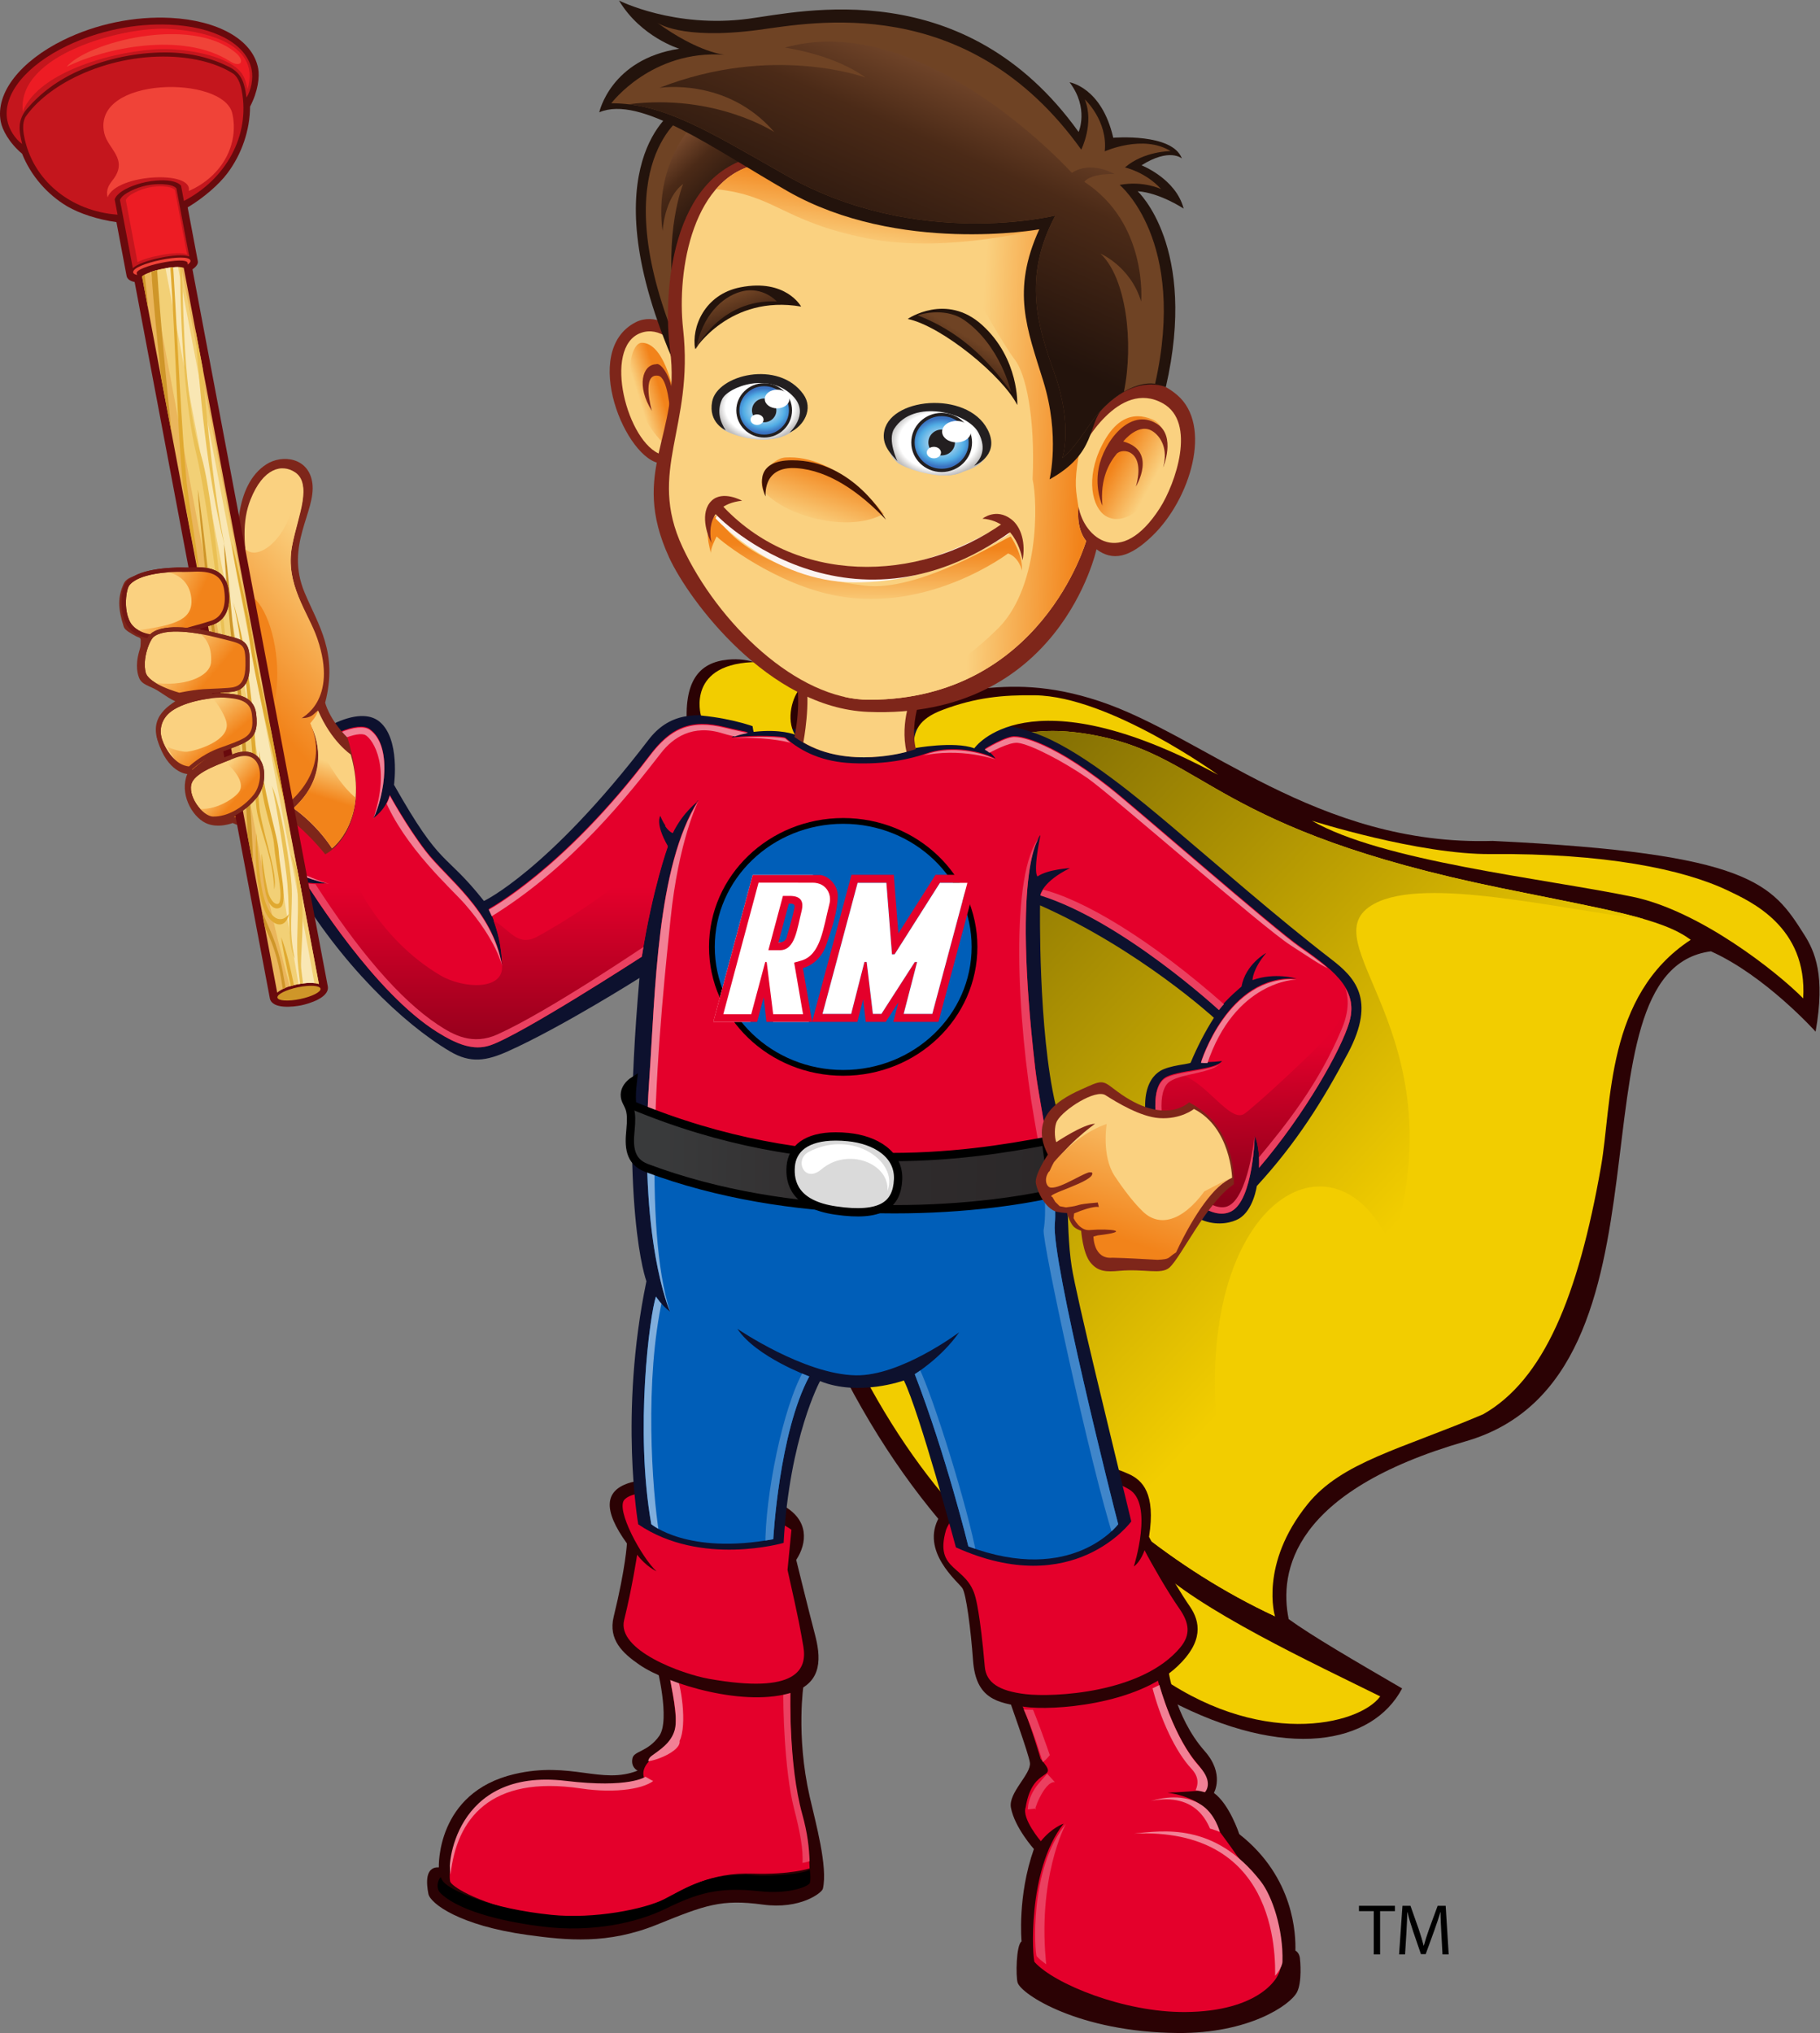 <?xml version="1.0" encoding="UTF-8"?>
<svg width="840.23" height="938.37" version="1.1" viewBox="0 0 840.23 938.37" xml:space="preserve" xmlns="http://www.w3.org/2000/svg" xmlns:cc="http://creativecommons.org/ns#" xmlns:dc="http://purl.org/dc/elements/1.1/" xmlns:rdf="http://www.w3.org/1999/02/22-rdf-syntax-ns#"><rect x="0" y="0" width="840.23" height="938.37" fill="#808080" stroke="none"/><defs><clipPath id="clipPath30"><path d="m3825.9 4541.6c380.92-75.97 405.49-324.35 1398.2-527.33 361.77-73.97 558.41-104.22 657.08-179.19-294.44-192.85-272.12-566.04-310.51-784.52-79.72-453.7-199.74-739.74-408.19-858.25-284.45-121.04-489.83-164.99-608.03-311.32-168.35-208.41-113.02-388.25-113.02-388.25-1407 655.61-1916.7 2715.5-1825.6 2831.4 42.28 53.78 375.01 177.69 787.62 123.11 0 0 55.03 111.07 267.22 111.06 44.48 0 95.91-4.88 155.16-16.71"/></clipPath><linearGradient id="linearGradient36" x1="284.19" x2="483.99" y1="468.67" y2="282.24" gradientTransform="scale(10)" gradientUnits="userSpaceOnUse"><stop stop-color="#5f5006" offset="0"/><stop stop-color="#f2cd00" offset="1"/></linearGradient><clipPath id="clipPath52"><path d="m2362.6 1099.7c-12.53-46.33-53.48-70.37-80.5-90.49-28.07-20.892-3.86-60.419 63.19-106.5 0 0-30.03 1.051-84.07 34.582 0 0-54.81-40.879-276.3-14.391-388.77 46.52-412.43-305-398.91-324.48 13.54-19.489 102.76-73.321 296.4-109.69 116.17-21.816 321.64-11.398 414.33 36.371 104.87 54.051 187.72 107.04 336.77 102.15 128.11-4.211 196.15 17.269 196.15 17.269-1.63 46.778-6.86 96.188-25.52 163.4-47.53 171.25-41.11 420.05-41.11 420.05-310.93-7.86-417.74 53.76-417.74 53.76 6.07-38.05 30.02-134.95 17.31-182.03z"/></clipPath><clipPath id="clipPath76"><path d="m3571.2 1170.1c30.02-63.62 66.06-182.25 66.06-182.25 36.93 25.75 60.03 90.35 60.03 90.35 2.34-93.99-42.12-124.96-75.88-166.18-17.96-21.929-33.94-51.968-35.94-84.418-2.48-40.242 52.54-112.34 52.54-112.34 38.27 45.559 78.81 58.122 78.81 58.122-128.35-155.54-107.33-450.83-100.59-457.98 67.74-72.07 309.24-167.07 522.41-165.46 251.95 1.942 327.76 110.92 328.76 147.38 3 110.77-34.99 225.67-75.05 277.31-160.22 206.54-340.77 175.2-439.1 165.76 0 0 142.61 68.36 297.23 5.5 0 0-15.62 63.563-66.06 95.063-46.52 29.078-108.08 33-186.14 8.629 0 0 69.06 70.711 200.42 33.789 0 0 32.84 32.058-18.76 88.762-90.09 98.988-138.86 282.82-138.86 282.82-196.67-102.97-469.88-84.85-469.88-84.85z"/></clipPath><linearGradient id="linearGradient104" x1="425.24" x2="428.36" y1="345.34" y2="293.32" gradientTransform="scale(10)" gradientUnits="userSpaceOnUse"><stop stop-color="#e2002b" offset="0"/><stop stop-color="#890019" offset="1"/></linearGradient><linearGradient id="linearGradient112" x1="168.74" x2="168.74" y1="401.64" y2="328.93" gradientTransform="scale(10)" gradientUnits="userSpaceOnUse"><stop stop-color="#e4002b" offset="0"/><stop stop-color="#7a0017" offset="1"/></linearGradient><clipPath id="clipPath122"><path d="m2275.8 4471.2c-298.16-393.39-557.37-531.98-557.37-531.98 47.92-95.15 46.2-194.99 46.2-194.99-33.73 192.98-191.08 300.85-264.92 397.23-67.11 87.6-124.1 192.75-124.1 192.75-14.01-53.44-57.42-81.12-57.42-81.12 39.42 82.14 67.46 254.04-12.63 309.44-36.83 25.5-150.11-12.57-260.89-121.55-102.92-101.2-137.51-223.05-98.478-298.47 39.027-75.41 220.33-114.24 220.33-114.24-41.83-3.19-80.59 2.15-80.59 2.15 18.02-25.15 234.74-378.47 455.6-515.77 69.37-43.14 125.08-63.68 181.35-45.12 105.85 34.9 525.67 307 525.67 307 38.31 239.01 90.01 380.19 90.01 380.19-45.02 78.57-25.92 104.42-25.92 104.42 20.48-50.82 43.31-56.62 43.31-56.62 35.65 73.53 88.24 111.1 88.24 111.1-144.45-227.09-148.66-663.15-169.84-965.6-38.91-555.58 71.89-802.21 71.89-802.21-30.02 22.01-48.7 52.11-48.7 52.11-21.58-63.37-73.89-461.36-16.15-788.31 0 0 125.01-106.87 422.44-51.96 0 0 19.8 368.7 124.77 563.65 0 0-184.11 67.07-249 164.81 0 0 230.31-157.46 409.5-161.06 156.49-3.11 358.65 149.08 358.65 149.08-62.26-89.15-153.84-145.04-153.84-145.04 108.1-279.56 185.65-596.37 185.65-596.37 361.47-135.42 518.96 76.89 518.96 76.89-15.01 54.97-231.63 914.74-219.6 1040.4 12.01 125.69-52.91 408.22-67.56 534.2-83.4 718 17.69 808.29 17.69 808.29-26.95-135.43-9.93-143.08-9.93-143.08 35.51 24.63 112.36 28.81 112.36 28.81-94.37-46.54-102.45-91.69-102.45-91.69 284.4-88.89 618.33-396.96 618.33-396.96 29.07 38.27 78.08 78.29 78.08 78.29 14.16 78.3 85.63 116.57 85.63 116.57-48.2-57.41-47.36-93.99-47.36-93.99 78.09 27.87 152.07 5.27 152.07 5.27-237.73 15.63-330.77-288.83-330.77-288.83 28.18-2.59 73.12 3.47 73.12 3.47-22.42-32.19-157.92-30.59-198.63-58.29-52.33-35.62-37.3-174.24 15.77-301.81 44.88-107.87 148.78-192.23 214.95-157.42 76.25 40.11 81.06 262.02 81.06 262.02 19.83-48.05 14.81-111.59 14.81-111.59 159.56 186.17 285.18 410.85 312.48 503.67 29.94 101.79-33.24 165.31-170.75 260.19-89.01 61.42-570.51 481.92-658.66 551.5-225.48 178.01-325.48 176.12-325.48 176.12-30.71 4.72-107.44-43.2-107.44-43.2 22.46-11.48 37.45-34.23 37.45-34.23-69.03 35.12-171.15 42.65-237.56 18.74-57.03-20.51-143.05-39.61-258.86-34.51-101.51 4.49-173.67 37.76-231.58 88.22-5.75 5.05-101 10.59-186.21 0.93 0 0 9.32 9.97 57.09 18.28 0 0-50.09 10.47-78.8 17.7h0.01c-29.2 7.37-55.32 10.96-79.07 10.96-77.18 0-129.52-38.01-182.91-108.48z"/></clipPath><linearGradient id="linearGradient180" x1="223.78" x2="235.74" y1="571.2" y2="574.88" gradientTransform="scale(10)" gradientUnits="userSpaceOnUse"><stop stop-color="#fad180" offset="0"/><stop stop-color="#f2831a" offset=".636"/><stop stop-color="#f2831a" offset="1"/></linearGradient><linearGradient id="linearGradient196" x1="226.66" x2="247.86" y1="654.35" y2="631.82" gradientTransform="scale(10)" gradientUnits="userSpaceOnUse"><stop stop-color="#855333" offset="0"/><stop stop-color="#4b2a17" offset=".424"/><stop stop-color="#23130c" offset="1"/></linearGradient><linearGradient id="linearGradient210" x1="340.83" x2="399.09" y1="554.92" y2="552.15" gradientTransform="scale(10)" gradientUnits="userSpaceOnUse"><stop stop-color="#fad180" offset="0"/><stop stop-color="#f2831a" offset=".636"/><stop stop-color="#f2831a" offset="1"/></linearGradient><linearGradient id="linearGradient220" x1="306.45" x2="311.62" y1="622.65" y2="661.48" gradientTransform="scale(10)" gradientUnits="userSpaceOnUse"><stop stop-color="#fad180" offset="0"/><stop stop-color="#f2831a" offset=".636"/><stop stop-color="#f2831a" offset="1"/></linearGradient><linearGradient id="linearGradient230" x1="284.45" x2="294.53" y1="527.56" y2="558.12" gradientTransform="scale(10)" gradientUnits="userSpaceOnUse"><stop stop-color="#fad180" offset="0"/><stop stop-color="#f2831a" offset=".636"/><stop stop-color="#f2831a" offset="1"/></linearGradient><linearGradient id="linearGradient242" x1="401.98" x2="381.38" y1="542.44" y2="553.65" gradientTransform="scale(10)" gradientUnits="userSpaceOnUse"><stop stop-color="#fad180" offset="0"/><stop stop-color="#f2831a" offset=".636"/><stop stop-color="#f2831a" offset="1"/></linearGradient><linearGradient id="linearGradient254" x1="301.76" x2="302.35" y1="498.83" y2="532.2" gradientTransform="scale(10)" gradientUnits="userSpaceOnUse"><stop stop-color="#fad180" offset="0"/><stop stop-color="#f2831a" offset=".636"/><stop stop-color="#f2831a" offset="1"/></linearGradient><clipPath id="clipPath264"><path d="m2825.1 6533.3c-57.66 0-112.95-3.37-163.79-11.03-234.54-35.34-292.7-366.75-269.7-572.14 38.26-341.49-125.54-490.5-2.26-754.84 122.24-262.07 396-529.63 647.88-528.96 594.34 1.6 750.25 549.76 750.25 549.76-37.53 47.13-26.29 118.39-26.29 118.39 19.16-107.55 146.37-215.25 281.47-4.71 53.72 83.72 128.56 297.19 10.24 363.02-153 85.12-278.22-147.93-290.96-176.83 0 0-5.26 35.34 4.5 85.62 0 0 29.17 593.68-76.69 758.14-21.5 33.37-492.69 173.59-864.61 173.58z"/></clipPath><linearGradient id="linearGradient282" x1="339.52" x2="329.85" y1="591.2" y2="575.79" gradientTransform="scale(10)" gradientUnits="userSpaceOnUse"><stop stop-color="#6f4324" offset="0"/><stop stop-color="#4b2a17" offset=".424"/><stop stop-color="#351f17" offset="1"/></linearGradient><radialGradient id="radialGradient292" cx="0" cy="0" r="1" gradientTransform="matrix(-168.15 0 0 123.06 3274.8 5562.3)" gradientUnits="userSpaceOnUse"><stop stop-color="#fff" offset="0"/><stop stop-color="#fff" offset=".799"/><stop stop-color="#bebdbd" offset="1"/></radialGradient><clipPath id="clipPath312"><path d="m3103.3 5593.7c-7.77-72.42 12.65-88.91 30.37-105.51 17.71-16.62 155.12-69.8 228.61-31.6 5.55 2.89 124.25 28.88 72.94 130.75-34.05 67.56-104.52 94.18-171.82 94.18-79.54 0-154.65-37.15-160.1-87.82z"/></clipPath><radialGradient id="radialGradient322" cx="0" cy="0" r="1" gradientTransform="matrix(-103.48 0 0 83.775 3287 5557.2)" gradientUnits="userSpaceOnUse"><stop stop-color="#f5f5f5" offset="0"/><stop stop-color="#51ade5" offset=".758"/><stop stop-color="#3a72c1" offset="1"/></radialGradient><radialGradient id="radialGradient340" cx="0" cy="0" r="1" gradientTransform="matrix(-147.05 0 0 116.49 2656.5 5678.6)" gradientUnits="userSpaceOnUse"><stop stop-color="#fff" offset="0"/><stop stop-color="#fff" offset=".799"/><stop stop-color="#bebdbd" offset="1"/></radialGradient><clipPath id="clipPath360"><path d="m2513.7 5718.9c-17.34-26.07-12.77-73.93 13.88-113.75 6.44-9.64 137.01-69.6 232.3-16.09 10.02 5.64 88.5 68.52 25.52 142.27-26.14 30.61-82.28 58.73-140.32 58.73-47.69 0-96.67-18.97-131.38-71.16z"/></clipPath><radialGradient id="radialGradient370" cx="0" cy="0" r="1" gradientTransform="matrix(-94.887 0 0 77.054 2672.3 5668.4)" gradientUnits="userSpaceOnUse"><stop stop-color="#f5f5f5" offset="0"/><stop stop-color="#51ade5" offset=".758"/><stop stop-color="#3a72c1" offset="1"/></radialGradient><linearGradient id="linearGradient390" x1="254.1" x2="260.34" y1="605.65" y2="589.11" gradientTransform="scale(10)" gradientUnits="userSpaceOnUse"><stop stop-color="#6f4324" offset="0"/><stop stop-color="#4b2a17" offset=".424"/><stop stop-color="#351f17" offset="1"/></linearGradient><linearGradient id="linearGradient404" x1="338.14" x2="301.6" y1="696.42" y2="612.94" gradientTransform="scale(10)" gradientUnits="userSpaceOnUse"><stop stop-color="#855333" offset="0"/><stop stop-color="#4b2a17" offset=".424"/><stop stop-color="#23130c" offset="1"/></linearGradient><linearGradient id="linearGradient414" x1="232.07" x2="380.39" y1="312.7" y2="311.1" gradientTransform="scale(10)" gradientUnits="userSpaceOnUse"><stop stop-color="#393a3b" offset="0"/><stop stop-color="#302c2d" offset=".468"/><stop stop-color="#2a2728" offset="1"/></linearGradient><linearGradient id="linearGradient436" x1="406.97" x2="379.83" y1="329.9" y2="251.98" gradientTransform="scale(10)" gradientUnits="userSpaceOnUse"><stop stop-color="#fad180" offset="0"/><stop stop-color="#f2831a" offset=".636"/><stop stop-color="#f2831a" offset="1"/></linearGradient><clipPath id="clipPath458"><path d="m0 0h6353v7200h-6353z"/></clipPath><clipPath id="clipPath464"><path d="m-106.18 7669-166.78-175.26v-4009l2488.2-4222.3h333.28l4972.1 5224.8-1875 3181.7z"/></clipPath><linearGradient id="linearGradient476" x1="122.76" x2="60.606" y1="509.56" y2="453.64" gradientTransform="scale(10)" gradientUnits="userSpaceOnUse"><stop stop-color="#fad180" offset="0"/><stop stop-color="#f2831a" offset=".636"/><stop stop-color="#f2831a" offset="1"/></linearGradient><linearGradient id="linearGradient488" x1="119.39" x2="113.49" y1="444.29" y2="425.46" gradientTransform="scale(10)" gradientUnits="userSpaceOnUse"><stop stop-color="#fad180" offset="0"/><stop stop-color="#f2831a" offset=".636"/><stop stop-color="#f2831a" offset="1"/></linearGradient><linearGradient id="linearGradient558" x1="69.558" x2="83.575" y1="461.51" y2="444.54" gradientTransform="scale(10)" gradientUnits="userSpaceOnUse"><stop stop-color="#fad180" offset="0"/><stop stop-color="#f2831a" offset=".636"/><stop stop-color="#f2831a" offset="1"/></linearGradient><linearGradient id="linearGradient574" x1="75.887" x2="88.063" y1="438.1" y2="427.38" gradientTransform="scale(10)" gradientUnits="userSpaceOnUse"><stop stop-color="#fad180" offset="0"/><stop stop-color="#f2831a" offset=".636"/><stop stop-color="#f2831a" offset="1"/></linearGradient><linearGradient id="linearGradient590" x1="52.816" x2="77.45" y1="503.11" y2="491.54" gradientTransform="scale(10)" gradientUnits="userSpaceOnUse"><stop stop-color="#fad180" offset="0"/><stop stop-color="#f2831a" offset=".636"/><stop stop-color="#f2831a" offset="1"/></linearGradient><linearGradient id="linearGradient606" x1="61.328" x2="81.443" y1="483.67" y2="466.55" gradientTransform="scale(10)" gradientUnits="userSpaceOnUse"><stop stop-color="#fad180" offset="0"/><stop stop-color="#f2831a" offset=".636"/><stop stop-color="#f2831a" offset="1"/></linearGradient></defs><g transform="matrix(1.333 0 0 -1.333 -3.429 945.01)"><g transform="scale(.1)"><g><path d="m4783.5 321.91h21.98v149.88h51.46v18.481h-124.65v-18.481h51.21v-149.88"/><path d="m5021.6 321.91h21.48l-10.49 168.36h-27.73l-29.98-81.43c-7.49-21.231-13.48-39.719-17.98-56.699h-0.5c-4.5 17.48-9.99 35.968-16.99 56.699l-28.72 81.43h-27.73l-11.74-168.36h20.73l4.5 72.192c1.5 25.476 2.75 53.457 3.25 74.437h0.5c4.74-19.98 11.24-41.469 19.23-65.449l27.48-80.18h16.48l29.73 81.68c8.49 23.23 15.24 44.469 21.23 63.949h0.5c0-20.73 1.5-49.211 2.75-72.687l4-73.942"/><path d="m2406 4564.8c-14.39 166.67 40.84 230.69 140.49 240.47 157.29 15.42 199.46-117.76 485.95-134.58 286.48-16.84 453.31 105.9 800.23-9.02 365.56-121.07 753.23-502.28 1362.8-484.14 895.39-42.68 967.6-148.77 1078.9-324.54 36.4-57.5 74-139.95 39.41-335.87 0 0-173.8 193.66-362.54 278.15-517.1-67.74-69.91-1471.8-848.95-1696.5-601.38-173.46-647.06-451.74-613.4-615.84 81.28-58.71 224.01-141.75 392.9-240.07-102.63-193.06-401.08-252.89-807.28-40.53-802.83 419.7-1477.6 1153.9-1668.5 3362.5" fill="#2b0204"/><path d="m4569.2 4247.5c242.75-140.15 794.89-198.54 1109.9-263.15 233.58-47.91 502.68-261.67 591.65-352.05 15.31 248.3-182.62 336.01-260.92 373.43-156.38 74.74-429.55 129.6-820.49 126.27-250.02-2.16-620.13 115.5-620.13 115.5" fill="#f2cd00"/><path d="m3825.9 4541.6c380.92-75.97 405.49-324.35 1398.2-527.33 361.77-73.97 558.41-104.22 657.08-179.19-294.44-192.85-272.12-566.04-310.51-784.52-79.72-453.7-199.74-739.74-408.19-858.25-284.45-121.04-489.83-164.99-608.03-311.32-168.35-208.41-113.02-388.25-113.02-388.25-1407 655.61-1916.7 2715.5-1825.6 2831.4 42.28 53.78 375.01 177.69 787.62 123.11 0 0 55.03 111.07 267.22 111.06 44.48 0 95.91-4.88 155.16-16.71" fill="#f2cd00"/></g><g clip-path="url(#clipPath30)"><path d="m3824.8 4558.3c380.92-75.97 584.56-380.38 1399.3-544.04 230.73-46.35 416.54-82.51 495.13-107.26-293.09 33.33-756.85 148.66-933.68 53.03-237.97-128.68 297.48-440.11 60.26-1190.6-194.35 449.31-688.55 159.85-602.4-646.33 28.46-266.39 198.02-630.37 198.02-630.37-1407 655.61-1916.7 2715.5-1825.6 2831.4 42.28 53.78 375.01 177.69 787.62 123.11 0 0 49.95 123.45 262.14 123.44 44.48 0 99.89-0.55 159.14-12.38" fill="url(#linearGradient36)"/></g><g><path d="m2537.3 3922.7c320.7-1959.8 986.93-2254.2 1476.6-2618.2 367.27-272.96 718.68-189.51 792.05-89.11-218.78 108.61-639.95 303.74-792.05 461.23-736.33 762.39-1145.5 1767.6-1366.9 2246h-109.69" fill="#f2cd00"/><path d="m2809.2 1259.3s-27.91-177.07 20.74-390.93c20.46-89.91 63.34-242.94 45.71-318.98-3.29-14.187-78.27-72.57-208.26-54.918-143.57 19.489-199.74-1.781-365.67-69.132-171.2-69.457-312.17-54.887-450-35.84-235.04 32.48-336.07 109.15-342.37 142.18-6.32 33.012-13.55 93.911 36.22 91.672 0 0-10.86 259.17 261.77 322.99 195.69 45.793 300.91-37.508 426.81 11.972 0 0-24.88 10.778-18 42.899 5.5 25.67 53.03 21.47 92.57 76.99 39.51 55.48-8.92 244.87-10.51 249.81-1.58 4.95 204.16-115.75 510.99-68.71" fill="#2b0204"/><path d="m2763 1225.9s-6.43-258.52 41.1-436.48c18.66-69.828 23.89-121.17 25.52-169.79 0 0-68.04-22.3-196.14-17.937-149.05 5.078-231.92-49.992-336.78-106.13-92.71-49.648-298.16-60.469-414.33-37.801-193.64 37.801-282.86 93.731-296.39 113.98-13.54 20.269 10.13 385.51 398.9 337.17 221.47-27.539 276.3 14.937 276.3 14.937s-26.36 34.141 20.86 74.731c27.05 20.901 67.98 45.891 80.49 94.031 12.74 48.92-11.2 149.6-17.28 189.15 0 0 106.82-64.04 417.75-55.86" fill="#e4002b"/></g><g clip-path="url(#clipPath52)"><path d="m2739 1241.5c-2.16-53.77 3.26-284.24 36.57-413.66 20.81-80.851 33.32-145.17 29.04-194.67l42.26 4.411s1.36 58.41-31.53 204.91c-11.32 50.48-32.24 172.17-36.17 397.23l-40.17 1.78" fill="#eb4060"/><path d="m2365.4 1295.7c18.89-35.75 41.17-177.81 13.98-234.73 7.29-45.68-153.1-95.211-126.27-57.54 51.62 43.87 50.49 32 81.56 88.35 26.76 48.54-5.2 197.48-5.2 197.48l35.93 6.44" fill="#f28095"/><path d="m2296.5 929.84c-31.59-34.481-137.66-51.43-258.45-33.352-316.11 47.262-430.69-106.15-452-298.05 0 0-58.72 355.45 380.65 341.41 125.9-4.032 234.79-11.84 292.01 18.359l37.79-28.371" fill="#f28095"/></g><g><path d="m2830.3 569.11c-3.46-10.48-68.42-40-174.78-28.281-142.62 15.703-216.17-7.859-323.08-60.148-102.68-50.219-257.02-83.551-428.51-62.328-103.92 12.839-278.22 45.488-351.67 114.78-21.46 20.211-6.1 53.922 0 55.98 0 0 3.96-12.718 16.53-23.089 34.4-28.34 156-85.34 366.61-107.11 147.41-15.219 323.07 19.578 391.36 54.59 74.75 38.289 155.63 94.469 314.48 82.32 55.1-4.211 170.08 5.141 189.05 19.309 0 0 4.95-31.098 0.01-46.02"/><path d="m2738.5 1875.8c90.22-49.92 82.77-130.09 44.79-187.76 0 0 44.07-179.35 64.41-256.42 20.35-77.08 29.46-165.8-74.57-201.19-162.79-55.38-434.55 26.96-532.78 94.4-58.26 40.01-108.7 86.87-89.2 166.55 42.07 172.03 45.79 253.56 45.79 253.56-84.26 116.88-78.78 185.33 14.36 211.51 52.56 14.78 324.69 31.42 527.2-80.65" fill="#2b0204"/><path d="m2766.8 1792.3c-82.63 62.77-499.88 179.75-577.51 105.28-34.39-33 61.01-204.65 109.88-248.86 0 0-36.57 16.53-66.8 57.32 0 0-16.88-112.53-45.07-226.46-25.85-104.4 199.51-186.62 293.78-203.4 303.7-54.06 340.94 32.21 326.83 112.34-9.64 54.79-12.81 79.35-54.76 264.91" fill="#e4002b"/><path d="m4071.6 1310.1s21.01-165.06 126.4-284.09c70.08-79.122 31.91-144.87 31.91-144.87 54.35-39.449 87.88-142.72 87.88-142.72 191.83-150.49 195.62-350.35 194.34-403.29 0 0 12.77-5.789 15.52-25.211 1.32-9.399 8.07-84.039-9.95-118.7-23.44-45.039-167.39-143.65-413.58-141.4-343.02 3.141-540.73 133.97-553.93 174.14-6.83 20.793-5.26 131.47 13.57 142.87 0 0-15.07 156.63 42.71 320.11 0 0-66.57 74.039-79.56 142.98-9.74 51.84 70.56 116.26 65.78 155.46-3.78 31.099-70.54 212.12-76.6 234.73 0 0 305.86-67.3 555.51 89.99" fill="#2b0204"/><path d="m4033.6 1278.5s48.77-192.34 138.85-295.89c51.61-59.339 18.77-92.859 18.77-92.859-298.7-26.07-128.25 26.762-14.26-44.398 207.92-278.62 59.96-88.293 207.92-278.62 40.03-54.011 78.06-174.24 75.05-290.12-1-38.16-76.81-152.17-328.76-154.18-213.17-1.719-454.67 97.691-522.41 173.09-6.74 7.492-27.77 316.42 100.58 479.15 0 0-40.53-13.152-78.82-60.82 0 0-66.8 78.078-52.54 117.54 24.71 151.83 122.55 86.238 51.79 167.66 0 0-36.03 124.1-66.05 190.68 0 0 273.22-18.96 469.88 88.77" fill="#e4002b"/></g><g clip-path="url(#clipPath76)"><g fill="#eb4060"><path d="m3593.2 1189.7c7.8-4.98 65.95-169.13 71.45-186.37 5.49-17.271-25.28-32.24-34.08-32.24-8.79 0-63.76 197.9-72.55 208.26-8.81 10.35 35.18 10.35 35.18 10.35"/><path d="m3614.1 827.22c-14.26-23.481 26.63 95.679 65.11 91.172l-42 45.839s-53.32-60.421-71.48-142.74l48.37 5.731"/><path d="m3716.9 773.36s-101.73-187.75-66.48-497.26l-55.87 17.078c-10.79 87.429 1.63 383.9 122.35 480.18"/></g><g fill="#f28095"><path d="m4161 878.64c13.07 24.918 22.17 53.097-9.31 86.699-52.76 56.39-106.86 167.25-137.74 291.15l39.87 14.96s65.78-212.07 145.22-295.26c24.81-25.992 30.7-67.23 11.83-109.36l-49.87 11.813"/><path d="m4222.3 743.07c-9.49 20.641-44.01 145.25-216.46 109.37 0 0 216.46 111.39 268.07-134.66l-51.61 25.289"/><path d="m4441.5 229.35c4.24 110.1-1.98 532.3-488.18 511.01 0 0 523.65 145.08 540.14-447.18l-51.96-63.828"/></g></g><g><path d="m3935 1985.4c46.83-21.3 94.17-65.91 70.19-217.69 0 0 80.79-153.19 141.23-240.63 36.94-53.46 47.58-122.47-42.97-207.83-141.79-133.65-433.34-153.98-530.02-139.99-93.96 13.6-167.91 27.31-177.67 160.12-8.2 111.55-23.82 229.51-36.73 250.25-12.9 20.71-149.09 128.57-79.63 248.04 99.19 170.6 429.09 250.74 655.6 147.73" fill="#2b0204"/><path d="m3952.6 1665.3s69.35 217.31-16.77 267.11c-224.58 129.88-579.18 2.66-633.52-140.37-42.83-146.68 73.84-119.66 102.34-235.68 0 0 16.05-55.53 31.68-237.77 4.72-54.96 47.68-84.45 141.88-95.51 94.2-11.07 402.35 2.3 535.01 161.47 36.74 44.08 32.19 84.72-3.53 135.6-39.04 55.61-97.27 156.92-120 201.36 0 0-12.86-39.45-37.09-56.21" fill="#e4002b"/><path d="m1038.3 4481.8c83.76 82.43 230.43 167.33 301.76 108.7 72.5-59.59 50.26-218.68 50.26-218.68 167.12-295.75 171.89-226.26 311.51-402.23 0 0 223.02 104.74 569.36 557.3 69.68 91.05 158.56 100.6 292.94 70.99 60.57-13.34 138.45-33.28 196.95-31.06 17.51 0.66 312.52-46.45 399.38-14.41 111.3 41.04 304.93 59.54 477.53-12.47 148.83-62.09 340.73-223.83 443.53-310.34 144.64-121.74 365.68-316.17 555.06-461.94 79.85-61.46 156.58-138.07 57.93-324.54-87.87-166.09-179.29-311.9-316.02-460.56 0 0-11.59-83.81-62.02-113.1-45.07-26.19-185.96-49.32-271.74 168.19-94.17 238.81-42.57 317.57-1.08 343.27 32.73 20.24 103.62 23.83 105.71 28.87 22.96 55.18 51.3 109.65 80.56 155.3 0 0-257.68 236.37-602.16 389.44 0 0-6.98-432.48 54.19-692.28 54.05-229.63 31.79-408.24 55.46-559.03 16.59-105.6 136.37-591.35 206.33-882 0 0-199.26-274-607.34-89.84 0 0-125.07 464.8-180.18 577.94 0 0-155.79-56.56-290.41-2.21 0 0-105.99-195.24-126.13-560.22 0 0-286.23-83.29-503.51 64.26 0 0-67.4 381.4 28.34 841.7 0 0-95.1 249.67-24.02 1050.2 0 0-267.69-169.45-454.25-253.33-76.61-34.47-131.13-42.83-201.86-1.09-164.03 96.77-380.43 305.54-541.75 579.68 0 0-96.638 25.43-129.68 98.42-28.61 63.23-51.039 181.47 125.35 355.09" fill="#0d112e"/><path d="m3664.3 3059.3c11.77-80.86 19.38-156.73 14.55-207.26-12.01-125.69 204.59-985.44 219.61-1040.4 0 0-157.49-212.31-518.96-76.89 0 0-77.54 316.81-185.64 596.37 0 0 91.57 55.88 153.83 145.05 0 0-202.16-152.2-358.64-149.07-179.22 3.58-409.51 161.02-409.51 161.02 64.9-97.71 248.99-164.8 248.99-164.8-104.97-194.94-124.76-563.64-124.76-563.64-297.42-54.91-422.44 51.96-422.44 51.96-57.74 326.95-5.43 724.95 16.14 788.31 0 0 18.7-30.12 48.72-52.11 0 0-84.43 187.88-80.02 605.07" fill="#005eb8"/><path d="m4527.8 3812.3c-89.02 61.43-570.52 481.92-658.67 551.5-225.47 178.02-325.49 176.14-325.49 176.14-30.69 4.72-107.43-43.21-107.43-43.21 22.47-11.48 37.47-34.23 37.47-34.23-69.04 35.12-171.15 42.65-237.59 18.75-57.03-20.52-143.04-39.63-258.83-34.51-101.52 4.47-173.67 37.74-231.57 88.23-5.79 5.03-101.04 10.57-186.23 0.9 0 0 9.32 9.99 57.08 18.28 0 0-50.07 10.5-78.78 17.72-124.17 31.25-192.16-5.38-261.99-97.52-298.16-393.4-557.37-531.99-557.37-531.99 47.93-95.16 46.21-195 46.21-195-33.74 192.98-191.09 300.85-264.92 397.25-67.11 87.6-124.09 192.72-124.09 192.72-14.02-53.42-57.44-81.1-57.44-81.1 39.42 82.15 67.48 254.04-12.62 309.45-36.85 25.48-150.12-12.56-260.9-121.54-102.9-101.23-137.5-223.07-98.468-298.49 39.027-75.42 220.32-114.21 220.32-114.21-41.81-3.21-80.57 2.11-80.57 2.11 18-25.13 234.71-378.46 455.59-515.77 69.38-43.13 125.09-63.66 181.35-45.12 105.86 34.91 525.67 307.01 525.67 307.01 38.31 239.02 90.02 380.2 90.02 380.2-45.04 78.56-25.93 104.43-25.93 104.43 20.47-50.83 43.29-56.63 43.29-56.63 35.66 73.52 88.26 111.07 88.26 111.07-144.45-227.06-148.66-663.12-169.84-965.59-5.74-82.12-8.21-157.42-8.25-226.19 455.11-152.84 927.82-154.72 1400.9-83.38-17.32 125.2-46.44 266.5-55.65 345.81-83.4 718 17.69 808.29 17.69 808.29-26.95-135.42-9.94-143.08-9.94-143.08 35.52 24.65 112.36 28.82 112.36 28.82-94.35-46.55-102.44-91.71-102.44-91.71 284.38-88.88 618.33-396.95 618.33-396.95 29.07 38.27 78.11 78.29 78.11 78.29 14.11 78.3 85.6 116.58 85.6 116.58-48.21-57.43-47.37-93.99-47.37-93.99 78.11 27.87 152.08 5.25 152.08 5.25-237.73 15.65-330.78-288.83-330.78-288.83 28.19-2.57 73.14 3.48 73.14 3.48-22.42-32.19-157.94-30.57-198.64-58.28-52.33-35.62-37.3-174.25 15.77-301.8 44.88-107.89 148.77-192.26 214.95-157.44 76.25 40.11 81.06 262.01 81.06 262.01 19.83-48.03 14.82-111.58 14.82-111.58 159.53 186.18 285.16 410.86 312.47 503.67 29.94 101.79-33.24 165.31-170.75 260.18" fill="#e4002b"/><path d="m4650.7 3534c-48.2-66.96-289.59-285.23-316.23-301.87-29.03-18.12-70.03 24.44-116.29 66.99-36.24 33.35-75.72 66.69-115.21 70.86-18.13-4.19-33.62-9.19-43.52-15.93-52.33-35.62-37.3-174.24 15.77-301.81 44.88-107.87 148.78-192.23 214.95-157.42 76.25 40.11 81.06 262.02 81.06 262.02 19.83-48.05 14.81-111.59 14.81-111.59 159.56 186.17 285.18 410.85 312.48 503.67 13.27 45.12 8.25 82.71-13.42 118.85-5.02 7.48-10.64 15.42-16.9 23.93 0 0 44.96-70.89-17.5-157.7" fill="url(#linearGradient104)"/><path d="m1044.6 4441c-102.91-101.2-137.51-223.05-98.48-298.47 39.031-75.41 220.34-114.24 220.34-114.24-41.83-3.19-80.59 2.15-80.59 2.15 18.02-25.15 234.74-378.47 455.6-515.77 69.37-43.14 125.08-63.68 181.35-45.12 105.85 34.9 525.66 307 525.66 307 38.32 239.01 90.02 380.19 90.02 380.19-12.84 22.44-20.48 40.57-24.81 55.04-23.29-28.03-49.43-63.59-78.23-108.77-51.18-80.23-275.86-217.64-348.49-256.66-69.5-37.35-94.89 24.34-152.18 55.43 31.08-82.17 29.77-157.53 29.77-157.53 4.67-85.12-135.57-78.69-214.34-31.88-212.7 126.39-305.48 337.62-319.2 386.91 0 0-166.59-40.2-254.33 62.51 0 0 137.52-32.41 235.41 81.44 124.1 144.34 117.22 288.11 70.09 326.65-2.23 0.19-4.59 0.28-7.01 0.28-51.35 0-141.78-41.78-230.58-129.16zm1284.3-211.51c14.65-21.81 26.98-24.95 26.98-24.95 35.66 73.53 88.25 111.1 88.25 111.1s-41.07-2.71-115.23-86.15" fill="url(#linearGradient112)"/></g><g clip-path="url(#clipPath122)"><path d="m4272.7 3605.1c-262.04 232.58-498.22 371.89-642.4 405.75l-13.17-31.88c247.42-106.73 411.54-217.76 628.71-408.38l26.86 34.51" fill="#eb4060"/><path d="m4515.8 3697.7s-213.65-2.45-310.27-295.38l-39.66 4.15c70.23 149.87 131.66 302.31 349.93 291.23" fill="#f28095"/><path d="m4379.8 3074.6c102.07 122.82 212.96 261.11 293.25 452.63 32.5 77.52 19.38 126.94 4.94 159.66 0 0 61.42-62.96 24.69-180.48-22.57-72.23-166.69-326.52-327.56-501.16l4.68 69.35" fill="#eb4060"/><g fill="#f28095"><path d="m3535 4550.3c-20.4 2.49-110.31-47.31-125.03-52.82l37.88-16.9c6.97 2.67 71.94 39.97 102.97 36.48 45.42-5.09 160.56-66.22 240.86-121.8 83.53-57.81 607.31-517.74 705.39-580.08 62.76-39.89 90.31-62.25 158.31-94.4 0 0-146.3 117.96-179.33 154.1s-396.31 345.66-672.52 551.49c-52.04 38.77-180.18 113.14-268.53 123.93"/><path d="m1764.6 3744.2s-17.59 87.62-129.61 215.51c-45.89 52.41-208.95 195.85-278.7 366.06l23.38 19.2s93.25-175.93 275.86-348.78c39.31-37.21 87.3-99.11 109.07-251.99"/><path d="m2633.9 4554-47.83-16.44c-7.27-1.31-40.74 7.11-56.8 12.16-105.54 33.2-173.67-15.66-213.91-67.33-107.03-137.42-305.63-393.81-592.51-569.35l-18.5 41.95s298.77 154.36 595.58 573.59c30.38 42.9 139.24 103.28 333.97 25.42"/></g><path d="m2266.4 3818.4c-5.07-2.64-337.44-229.28-517.26-310.62-87.06-39.38-153.05-2.1-206.47 33.17-132.21 87.34-278.38 259-426.86 490.76l-58.4 3.46s128.7-252.68 478.73-538.69c102.65-83.87 150.97-59.98 191.04-46.37 40.08 13.59 367.33 182.9 534.15 294.09l5.07 74.2" fill="#eb4060"/><path d="m2346.2 2547.8c-47.1 145.68-57.73 374.61-52.77 605.71h-59.08c11.03-416.54 111.85-605.71 111.85-605.71" fill="#80aedc"/><path d="m2444.2 4315.6c-106.07-77.5-143.08-362.4-177.7-620.34-28.37-211.4-36.07-391.38-32.09-541.73h59.08c6.75 314.66 42.43 633.32 54.35 751.34 27.66 273.74 96.36 410.73 96.36 410.73" fill="#f28095"/><path d="m2320.5 2594.1c-63.16-281.86-36.94-659.74-11.76-818.34l-41.94 30.66c-37.28 238.68-38.97 613.04 21.52 825.11l32.18-37.43" fill="#80aedc"/><path d="m2808.4 2341.7c-71.96-126.93-133.24-433.75-132.06-606.96l41.82 7.98s4.96 311.69 129.58 580.38l-39.34 18.6" fill="#4086ca"/><path d="m3209.5 2351.4c50.65-106.01 167.9-481.14 198.46-647.39l-41.44 15.55c-61.3 264.97-180.47 574.15-194.49 605.58l37.47 26.26" fill="#4086ca"/><path d="m3685.6 3056.2c-9.16 73.01-23.61 136.68-43.02 270.03-101.3 695.9-13.52 868.3-13.52 868.3-107.75-120.81-81.1-642.37-20.72-983.22 6.01-33.93 16.21-90.6 24.37-152.22 17.6-0.77 35.66-4.77 52.89-2.89" fill="#eb4060"/><path d="m3697.2 2832.5c-0.59 104.77-4.51 167.03-11.61 223.65-17.21-1.87-35.28 2.13-52.88 2.9 10.71-80.84 17.89-170.22 7.48-228.04-6.67-37.13 164.92-828.29 242.38-1067.3l37.01 31.39c-126.58 504.84-222.08 984.9-222.38 1037.4" fill="#4086ca"/><path d="m4371.3 3156.9s-22.62-216.94-94.45-244.65c-47.55-18.33-135.17 42.55-187.17 166.22-46.64 110.98-58.19 236.17-12.31 266.27 44.55 29.24 146.55 26.56 180.79 67.67 0 0-41.64-18.61-117.43-25.31-78.45-6.91-209.84-4.94-78.45-347.26 58.74-153.02 167-197.81 240.08-157.27 45.06 24.99 99.08 175.69 68.94 274.33" fill="#eb4060"/><g fill="#f28095"><path d="m1166.5 4028.3s-182.32 51.37-206.49 136.86c-29.461 104.12 39.758 212.95 110.33 273.67 100.56 86.52 196.44 119.82 221.51 104.84 27.17-16.25 87.78-111.04 26.31-290.56 0 0 117.42 230.32 11.48 326.59-70.24 63.8-218.58-55.68-281.31-110.96-91.861-80.97-166.73-227.73-126.81-321.4 31.281-73.46 138.51-103.84 244.98-119.04"/><path d="m3473.7 4459.3s-118.25 43.22-259.77 12.57c0 0 117.93 65.55 259.77-12.57"/><path d="m2769 4515.9c-25.76 7.95-110.15 23.6-209.51 16.81 0 0 122.37 21.79 189.91 5.29l19.6-22.1"/></g></g><g fill="#f2cd00"><path d="m3190.2 4498.2s140.45 26.05 209.85 0c0 0 182.04 266.45 844.07-91.7 0 0-374.67 271.64-633.62 275.3-112.03 1.59-206.28-7.6-320.18-50.54-83.07-31.33-101.74-73.07-100.12-133.06"/><path d="m2799.2 4708.4c-29.22-29.82-52.14-109.63-20.38-162.8 0 0-48.26 20.45-143.05 9.55 0 0-36.92 135.91 70.43 205.03l93-51.78"/><path d="m2711 4794.2 43.57-22.15c-38.12-5.49-150.37-85.12-104.91-203.52 0 0-75.64 31.47-196.33 43.26 0 0-53.86 185.23 199.73 185.24 17.78 0.02 37.02-0.9 57.94-2.83"/></g><g><path d="m3229.2 4711.9s-56.2-111.18-31.57-216.39c0 0-243.62-86.54-420.54 42 0 0 29.87 128.8-0.9 232.36 0 0 209.24-166.4 453.01-57.97" fill="#7e261a"/><path d="m3187.4 4691.4s-46.59-100.21-21.97-205.41c0 0-202.19-59.65-357.45 32.65 0 0 27.29 143.87 6.21 220.31 0 0 155.51-116.78 373.21-47.55" fill="#fad180"/><path d="m2370.3 5932.8c-5 25.64-79.08 73.22-142.43 41-195.23-99.26-32.24-482.41 88.39-489.25 0 0 93.66 244.89 54.04 448.25" fill="#7e261a"/><path d="m2372.7 5872.7c-2.99 25.98-61.6 88.28-128 63.71-133.9-49.53-46.16-383.02 71.59-421.07 0 0 73.52 208.55 56.41 357.36" fill="#fad180"/><path d="m2248.5 5902.4c-32.65-0.03-61.7-89.82-16.96-204.15 32.82-83.87 81.94-136.79 96.41-146.53 10.35 34.31 25.37 89.41 35.71 149.93-7.07 53.8-42.47 200.76-115.12 200.75h-0.04" fill="url(#linearGradient180)"/><path d="m2359.1 5685.6c-0.16 92.07-44.37 150.74-60.8 142.49-48.42-1.1-68.56-76.56-14.84-161.62 0 0-38.07 131.98 22.27 121.68 32.51-5.55 41.34-118.35 42.4-145.72l10.97 43.17" fill="#7e261a"/><path d="m2361.3 6706.8s-292.78-183.11-10.91-851.67c0 0 18.07 605.03 325.12 689.11 0 0-284.37 153.5-314.21 162.56" fill="#23130c"/><path d="m2396.5 6690.9s-272.51-160.91-40.4-758.16c0 0 12.16 497.72 301.54 613.52 0 0-231.3 135.58-261.14 144.64" fill="#6f4324"/><path d="m2320.6 6289.5s5.53 114.09 71.08 162.85c0 0-68.94-166.23-27.98-430.32 18.55 148.76 81.66 439.23 293.94 524.17v0.01s-140.7 82.48-216.79 123.07c-47.47-34.29-147.91-182.45-120.25-379.78" fill="url(#linearGradient196)"/><path d="m3778.4 5618.5s148.1 252.8 324.03 103.3c123.93-105.31 46.11-360.98-85.71-487.92-79.89-76.91-137.47-87.86-193.52-46.55 0 0-127.37-590.16-790.82-562.99-345.27 14.14-621.26 386.96-689.04 534.21-139.61 303.23 42.03 422.64 3 719.59-25 190.19 0.17 611.48 301.74 670.89 301.57 59.42 994.04-123.85 1054.4-175.84 60.31-51.97 108.26-566.75 75.97-754.69" fill="#7e261a"/><path d="m3761.9 5516c12.76 28.91 137.96 261.96 290.98 176.84 118.3-65.82 43.47-279.3-10.26-363.02-135.11-210.53-262.3-102.85-281.46 4.7 0 0-11.25-71.26 26.28-118.39 0 0-155.91-548.15-750.25-549.75-251.88-0.67-525.65 266.88-647.88 528.95-123.29 264.33 40.53 413.37 2.26 754.84-23.01 205.38 35.16 536.8 269.7 572.15 378.77 57.08 1003.6-124.01 1028.4-162.56 105.87-164.45 76.7-758.14 76.7-758.14-9.75-50.27-4.5-85.62-4.5-85.62" fill="#fad180"/><path d="m3415.5 6445.6s68.42-145.93 0-397.17c0 0 86.8-155.04 124.61-203.95 37.84-48.89 71.48-197.31 61.88-415.22 18.19-78.29 24.43-383.75-128.14-524.16-229.12-223.1-436.03-236.17-527.84-227.97 30.48-7.15 60.99-10.92 91.14-10.84 594.34 1.6 750.25 549.76 750.25 549.76-33.91 42.59-28 104.9-26.55 116.49-8.27 56.85-16.33 81.18 1.01 179.62 0.36 2 0.83 4.27 1.4 6.78-0.56-1.18-1.03-2.19-1.4-3.02 0 0-5.26 35.34 4.5 85.62 0 0 29.17 593.68-76.69 758.14h-0.01c-9.84 15.29-114.22 53.05-260.25 89.46-6.91-0.74-11.69-1.95-13.91-3.54" fill="url(#linearGradient210)"/><path d="m2661.3 6522.3c-64.68-9.74-115.95-42.01-155.8-87.93 207.87-22.01 228.96-110.27 518.94-169.59 285.35-58.34 637.2 39.21 637.2 39.21-165.4 102.32-702.19 200.95-941.73 225.13-20.09-1.71-39.66-3.98-58.61-6.82" fill="url(#linearGradient220)"/><path d="m2746.1 5505.2c-52.52-3.13-101.36-82.8-77.32-113.52 68.67-87.77 295-150.97 417.5-81.26 0 0-146.49 195.18-325.71 195.2-4.8 0-9.62-0.13-14.47-0.42" fill="url(#linearGradient230)"/><path d="m3094.1 5289.8s-112.2 206.27-325.65 205.79c-122.58-0.27-111.11-80.85-91.85-124.53 2.87-6.48-15.72 105.89 108.24 97.18 111.68-7.85 218.06-82.69 309.26-178.44" fill="#401204"/><path d="m3841.8 5546.8c-57.34-113.78-33.52-215.43 13.44-244.1 60.49-36.92 139.34 30.99 173.06 89.96 58.8 102.89 48.44 219.68-11.77 244.5-16.73 6.91-33.61 10.89-50.39 10.89-43.96 0-87.12-27.38-124.34-101.25" fill="url(#linearGradient242)"/><path d="m4054 5470.8s46.02 108.68-21.52 151.04c-93.67 58.74-184.85-63.92-201.67-153.65-13.99-74.6 13.05-129.64 13.05-129.64-9.15 94.81 24.87 149.3 48.51 178.46 19.17 23.68 103.2 14.84 67.34-112.39 0 0 75.68 123.52-43.73 155.99 0 0 54.5 70.25 105.08 33.17 25.86-18.95 50.37-59.35 32.94-122.98" fill="#7e261a"/><path d="m2488.4 5172.9c-4.39 14.08 19.36 59.08 19.36 59.08 15.02-16.92 204.22-166.28 416.08-205.74 321.23-59.83 593.05 146.66 593.05 146.66 38.14-12.45 48.32-59.46 48.32-59.46 3.7 56.57-39.14 118.54-39.14 118.54-38.47-17.03-321.69-192.86-504.77-170.56-427.46 52.02-513.54 241.67-513.54 241.67-56.16-14.84-19.36-130.19-19.36-130.19" fill="url(#linearGradient254)"/></g><g clip-path="url(#clipPath264)"><path d="m3484.6 5263.7c-26.9-12.58-247.44-149.83-471.01-141.11-334.14 13.03-470.04 182.48-488.23 208.21l-21.93-35.79s196-219.18 477.57-222.2c153.94-1.63 337.22 37.42 540.74 168.31l-37.14 22.58" fill="#fcf4f0"/></g><g fill="#7e261a"><path d="m3499 5277.6c-294.67-207.73-721.2-216.17-978.38 68.26l-30.2-19.52c-3-12.57 461.84-487.91 1037.7-76.84l-29.08 28.1"/><path d="m3428.4 5293.4s46.74 38.29 99.62-1.99c35.79-27.25 50.31-84.52 39.14-142.19 0 0-16.75 134.79-138.76 144.18"/><path d="m2595.8 5355.6s-66.79 36.93-105.44 0c-42.15-40.29-16.15-118.64 0-146.91 0 0-37.18 130.92 105.44 146.91"/></g><g><path d="m3548.9 5686.9s7.65 159.63-121.63 276.98c-124.4 112.92-257.88 21.09-257.88 21.09 117.72-24.52 328.69-197.39 379.51-298.07" fill="#23130c"/><path d="m3203.4 5997.6c134.36-51.53 237.31-142.05 324.11-265.98 0 0-36.75 161.8-162.05 249.22-30.22 21.08-64.62 27.05-93.92 27.05-38.45 0-68.14-10.29-68.14-10.29" fill="url(#linearGradient282)"/><path d="m3103.3 5593.7c-7.77-72.42 12.65-88.91 30.37-105.51 17.71-16.62 155.12-69.8 228.61-31.6 5.55 2.89 124.25 28.88 72.94 130.75-34.05 67.56-104.52 94.18-171.82 94.18-79.54 0-154.65-37.15-160.1-87.82" fill="url(#radialGradient292)"/><path d="m3103.3 5593.7c-7.77-72.42 12.65-88.91 30.37-105.51 17.71-16.62 155.12-69.8 228.61-31.6 5.55 2.89 124.25 28.88 72.94 130.75-34.05 67.56-104.52 94.18-171.82 94.18-79.54 0-154.65-37.15-160.1-87.82" fill="url(#radialGradient292)"/></g><g clip-path="url(#clipPath312)"><path d="m3181.7 5557.2c0-56.56 47.15-102.42 105.23-102.42 58.07 0 105.3 45.86 105.3 102.42 0 56.55-47.23 102.45-105.3 102.45-58.08 0-105.23-45.9-105.23-102.45" fill="#231f20"/><path d="m3193.4 5557.3c0-50.27 41.94-91.08 93.59-91.08 51.66 0 93.59 40.81 93.59 91.08s-41.93 91.08-93.59 91.08c-51.65 0-93.59-40.81-93.59-91.08" fill="url(#radialGradient322)" fill-rule="evenodd"/><g><path d="m3241 5557.2c0-24.75 20.62-44.79 46.04-44.79 25.39 0 46.05 20.04 46.05 44.79 0 24.74-20.66 44.8-46.05 44.8-25.42 0-46.04-20.06-46.04-44.8" fill="#231f20"/><path d="m3235.5 5522.3c0-10.98 11.02-19.91 24.63-19.91 13.52 0 24.55 8.93 24.55 19.91 0 10.97-11.03 19.88-24.55 19.88-13.61 0-24.63-8.91-24.63-19.88" fill="#fff"/><path d="m3288.6 5594.7c0-20.52 22.39-37.17 49.99-37.17 27.54 0 49.92 16.65 49.92 37.17 0 20.5-22.38 37.14-49.92 37.14-27.6 0-49.99-16.64-49.99-37.14" fill="#fff"/></g></g><g><path d="m3399.4 5476.4s83.72 33.12 52.62 112.55c-57.87 147.75-335.59 129.05-363.21 10.45-11.72-50.31 22.36-81.43 44.88-106.87 0 0-35.27 73.58-11.25 111.85 66.36 105.73 255.93 56.37 292.18-13.5 30.81-59.45 5.8-92.45-15.22-114.48" fill="#231f20"/><path d="m2513.7 5718.9c-17.34-26.07-12.77-73.93 13.88-113.75 6.44-9.64 137.01-69.6 232.3-16.09 10.02 5.64 88.5 68.52 25.52 142.27-26.14 30.61-82.28 58.73-140.32 58.73-47.69 0-96.67-18.97-131.38-71.16" fill="url(#radialGradient340)"/><path d="m2513.7 5718.9c-17.34-26.07-12.77-73.93 13.88-113.75 6.44-9.64 137.01-69.6 232.3-16.09 10.02 5.64 88.5 68.52 25.52 142.27-26.14 30.61-82.28 58.73-140.32 58.73-47.69 0-96.67-18.97-131.38-71.16" fill="url(#radialGradient340)"/></g><g clip-path="url(#clipPath360)"><path d="m2575.8 5668.4c0-52.03 43.25-94.2 96.5-94.2s96.56 42.17 96.56 94.2c0 52.02-43.31 94.24-96.56 94.24s-96.5-42.22-96.5-94.24" fill="#231f20"/><path d="m2586.5 5668.4c0-46.23 38.46-83.77 85.83-83.77s85.82 37.54 85.82 83.77c0 46.24-38.45 83.77-85.82 83.77s-85.83-37.53-85.83-83.77" fill="url(#radialGradient370)" fill-rule="evenodd"/><g><path d="m2630.1 5668.4c0-22.77 18.91-41.2 42.21-41.2 23.29 0 42.25 18.43 42.25 41.2 0 22.76-18.96 41.21-42.25 41.21-23.3 0-42.21-18.45-42.21-41.21" fill="#231f20"/><path d="m2625.1 5636.2c0-10.11 10.1-18.31 22.58-18.31 12.4 0 22.5 8.2 22.5 18.31 0 10.09-10.1 18.29-22.5 18.29-12.48 0-22.58-8.2-22.58-18.29" fill="#fff"/><path d="m2674.3 5707.7c0-17.87 19.15-32.35 42.76-32.35 23.56 0 42.7 14.48 42.7 32.35 0 17.85-19.14 32.35-42.7 32.35-23.61 0-42.76-14.5-42.76-32.35" fill="#fff"/></g></g><g><path d="m2759.9 5591.2s69.54 62.61 15.8 122.51c-81.64 91.04-229.29 36.93-249.42-7.45-18.33-40.43-6.75-77.43 12.78-106.7 0 0-61.17 25.54-46.84 99.57 17.91 92.57 229.81 145.25 315.67 25.21 35.79-50 3.05-109.85-47.99-133.14" fill="#231f20"/><path d="m2800.3 6027.8s-52.6 97.62-210.35 66.71c-124.37-24.38-170.26-138.57-156.69-214.25 0 0 119.97 189.87 367.04 147.54" fill="#23130c"/><path d="m2589.7 6078.9c-62.59-18.19-131.11-80.58-153.55-198.03 0 0 81.85 173.86 280.13 164.55 0 0-34.62 38.73-90.55 38.75-11.19 0-23.24-1.56-36.03-5.27" fill="url(#linearGradient390)"/><path d="m3625.1 6295.3s-487.57-87.26-871.35 131.85c-256.04 146.18-510.02 333.96-652.53 273.37 0 0 39.23 183.66 277.01 220.11 0 0-132.7 40.07-208.74 166.91 0 0 191.63-97.41 448.95-63.04 183.88 24.58 748.22 158.54 1142.9-392.06 0 0 36.89 82.28-31.43 172.04 0 0 111.19-16.83 151.4-192.14 0 0 204.45 17.23 237.76-71.81 0 0-42.14 38.17-139.96-23.54 0 0 119.25-46.28 146.05-150.06 0 0-81.72 54.69-159.44 60.29 0 0 209.55-191.88 97.68-678.33 0 0-99.72 47.1-216.81-72.3-55.5-56.61-20.49-155.75-185.84-247.14 0 0 37.25 149.79-21.9 340.77-55.99 180.77-111.12 311.55-13.71 525.08" fill="#23130c"/><path d="m3680.9 6343.1s-478.47-118.96-931.79 138.49c-270.35 153.54-424.36 250.36-606.28 250.15 0 0 139.36 186.03 392.35 168.02 0 0-89.8 6.49-234.7 111.89 0 0 80.05-61.64 350.31-26.08 183.92 24.2 725.06 136.31 1119.7-414.3 0 0 45.82 91.18 12.19 174.02 0 0 80.16-73.52 69.18-180.03 0 0 132.95 59.9 227.96 0.85 0 0-92.2 0.21-158.07-56.5 0 0 72.12-15.9 125.19-75.05 0 0-61.4 30.05-143.54 14.51 0 0 234.62-191.86 122.84-688.71 0 0-74.83 17.38-173-77.17-59.3-57.1-88.19-130.92-148.66-180.03 0 0 39.14 108.39-27.88 296.51-55.96 157.05-111.07 327.93 4.21 543.43" fill="#6f4324"/><path d="m2744.1 6924.5s169.52-22.91 279.22-103.71c0 0-320.25 118.39-713.57-35.59 0 0 233.18 37.7 397.32-152.93 0 0-204.79 134.43-504.61 96.03 157.83-18.48 306.26-110.18 546.67-246.71 453.31-257.46 931.77-138.48 931.77-138.48-115.26-215.5-60.16-386.39-4.19-543.44 67.02-188.13 27.87-296.51 27.87-296.51 60.46 49.11 89.36 122.93 148.65 180.03 23.2 22.34 45.11 38.44 65.02 49.98 34.24 166.93 9.08 393.29-81.29 478.02 0 0 104.08-44 140.89-165.67 0 0 24.38 270.15-196.76 414.24 0 0 16.83 29 104.91 26.91 0 0-80.06 48.18-148.12 4.18 0 0-410.2 454.38-840.3 454.41-51.12 0-102.46-6.41-153.48-20.76" fill="url(#linearGradient404)"/><path d="m2194.3 3277.7c10.4-23.41 22.12-30.64 14.87-103.7-5.15-51.78-4.8-106.04 55.88-128.84 497.87-186.96 1077-161.04 1407.9-88.43l-24.81 181.32c-269.79-50.48-804.97-137.28-1432 124.32 0 0-6.1 18.48 1.15 81.95 0 0-40.77-26.55-22.97-66.62" fill="url(#linearGradient414)"/></g><path d="m2216.1 3262.4c627.05-261.6 1162.2-174.79 1432-124.31l24.79-181.32c-330.88-72.62-910.02-98.54-1407.9 88.42-60.68 22.8-61.03 77.06-55.88 128.84 7.25 73.06-4.47 80.29-14.87 103.7-17.79 40.07 22.97 66.62 22.97 66.62-7.26-63.47-1.15-81.95-1.15-81.95" fill="none" stroke="#000" stroke-miterlimit="10" stroke-width="28.82"/><path d="m2962.6 3152.1c94.07-9.15 177.53-58.8 173.53-146.94-3.99-87.36-57.09-130.66-216.64-107.29-141.59 20.75-159.89 96.84-155.17 153.34 5.02 59.55 52.59 103.07 156.15 103.07 13.12 0 27.16-0.72 42.13-2.18" fill="#dadada"/><path d="m2962.6 3152.1c94.07-9.15 177.53-58.8 173.53-146.94-3.99-87.36-57.09-130.66-216.64-107.29-141.59 20.75-159.89 96.84-155.17 153.34 5.02 59.55 52.59 103.07 156.15 103.07 13.12 0 27.16-0.72 42.13-2.18" fill="none" stroke="#000" stroke-miterlimit="10" stroke-width="28.82"/><g><path d="m3099.1 2965.3c40.47 100.74-119.82 214.71-271.91 135.79-52.02-27-16.03-111.08 43.36-60.69 91.73 77.84 237.25 20.09 228.55-75.1" fill="#fff" fill-rule="evenodd"/><g><path d="m4143.8 3272.4s-83.24-83.46-246.36 36c-47.77 34.99-48.06 44.42-104.1 18.8-56.98-26.06-216.56-84.77-138.46-235.73 0 0-47.68-70.31-41.48-100.12 8.6-41.37 40.01-91.3 73.5-98.14 19.51-3.99 33.96-3.94 33.96-3.94s9.76-32.35 22.07-45.93c8.87-9.81 27.27-15.76 27.27-15.76s5.34-76.19 31.7-109.25c26.33-33.07 56.51-33.4 100.61-29.42 87.06 7.83 144.77-14.13 173.39 11.3 40.53 36.04 128.34 224.01 222.65 288.31 0 0 15.27 195.03-154.75 283.88" fill="#7e261a"/><path d="m4160.8 3249.4s-44.83-36.82-120.42-31.62c-64.91 4.47-147.08 54.52-185.94 79.31-34.45 21.97-144.97-48.95-167.63-88.98-10.65-18.84-9.03-58.13-2.86-73.63 0 0 93.46 62.87 134.48 63.76 0 0-114.97-80.78-158.28-167.89-9.64-19.4 150.56 14.45 159.23-6.19 11.86-28.27-122.31-108.36-101.5-106.17 63.32 6.63 157.12 39.1 217.16 9.89 0 0-74.81-31.62-142.87-57.05 0 0-26.23-23.6 7.28-23.04 54.54 0.94 130.6-29.21 169.12-69.73 0 0-56.31 2.46-124.86 3.4 0 0-26.87-39.07 39.05-33.72 69.13 5.62 95.96-7.71 132.74-6.26 47.02 1.86 58.03-13.91 84.81 37.2 66.36 126.69 136.41 207.42 192.64 232.57 0 0-4.6 173.54-132.15 238.15" fill="#fad180"/><path d="m3676.1 3065.4c-6.04-10.18-11.5-22.65-16.13-33.11v2.08c-20.6-25.91-10.68-55.56 5.08-57.33 17.69-2 48.14 12.41 76.46 26.83 32.95 16.78 63.01 33.54 66.7 24.46 12.18-30.08-170.68-76.36-137.79-83.61l10.08-17.04 15.37-15.07 21.66-4.01c63.13 7.43 17.33 8.89 110.2 16.88l3.66-15.62s-17.76 6.31-85.62-22.17l-1.84-16.52s20.61-43.71 54.94-41.14c74.47 6.21 149.07-4.36 28.53-18.43l-14.65-3.85s-0.2-79.43 65.52-73.44c56.23-1.33 97.53-4.12 156.21-7.23 46.88 2.09 34.01 7.01 64.39 25.58 65.12 139.54 133.79 229.28 189.4 258.94l-91.22-47.24c-76.77-105.1-160.23-128.93-219.92-63.26 0 0-35.95 33.46-90.54 115.38-46.72 70.14-28.01 181.03-28.01 181.03-67.42-22.74-134.92-75.58-182.48-132.11zm612.17-53.8 2.7 1.39c-0.9-0.45-1.8-0.91-2.7-1.39" fill="url(#linearGradient436)"/><path d="m3400.8 3810.6c0-240.91-203.61-436.2-454.76-436.2-251.16 0-454.76 195.29-454.76 436.2 0 240.9 203.6 436.19 454.76 436.19 251.15 0 454.76-195.29 454.76-436.19" fill="#005eb8"/></g></g><path d="m3400.8 3810.6c0-240.91-203.61-436.2-454.76-436.2-251.16 0-454.76 195.29-454.76 436.2 0 240.9 203.6 436.19 454.76 436.19 251.15 0 454.76-195.29 454.76-436.19" fill="none" stroke="#000" stroke-linejoin="round" stroke-miterlimit="10" stroke-width="20"/><g><path d="m3137.1 3857.4 128.66 202.88h146.6l-136.44-509.27h-156.33l17.51 67.6-43.58-67.6h-69.48l-8.85 78.2-19.96-78.2h-157.02l136.44 509.27h146.6c5.28-67.63 10.57-135.25 15.85-202.88zm-141.12 175.09-121.55-453.68h99.21l45.83 179.56 7.83 0.01 21.56-179.57h29.51l115.5 179.38 8.14 0.19-46.51-179.57h99.09l121.55 453.68h-95.09l-156.97-247.51-9.16-0.13-19.38 247.64h-99.56" fill="#e4002b"/><path d="m2996 4032.4-121.55-453.68h99.21l45.83 179.56 7.83 0.01 21.56-179.57h29.51l115.5 179.38 8.14 0.19-46.51-179.57h99.09l121.55 453.68h-95.09l-156.97-247.51-9.16-0.13-19.38 247.64h-99.56" fill="#fff"/><path d="m2673.2 3731.6-48.39-180.62h-128.54l136.28 508.58h206.34c62.79-8.75 89.56-39.03 75.81-98.23l-35.23-131.5c-16.88-41.53-46.58-68.61-84.59-92.68l32.11-186.17h-123.67l-22.48 180.62zm102.34 228.94h-40.99l-36.09-134.67h40.99c11.58 0 18.93 5.81 22.04 17.43l26.75 99.81c3.11 11.62-1.12 17.43-12.7 17.43" fill="#fff"/><path d="m2840.4 4059.5c3.56-0.04 23.57 0.35 26.41 0 30.1-3.67 60.95-36.26 60.38-72.43-0.83-53.59-19.82-111.86-40.37-170.89-12.96-37.22-42.06-68.38-80.42-79.08l32.1-186.17h-158.46l-9.34 85-22.78-85h-151.73l136.28 508.58c69.31 0 138.62 0.25 207.93-0.01zm-187.54-26.57-122.03-455.41h96.7l48.39 180.61h5.13l22.47-180.61h103.43l-30.82 178.72 24.93 6.96c67.28 19.93 75.36 110.56 97.53 197.29 8.11 31.73-10.5 72.25-58.39 72.43-62.45 0.24-124.89 0.01-187.34 0.01zm112.83-45.89c36.85-1.53 42.79-22.64 37.02-49-16.77-66.45-23.07-137.98-74.72-138.8h-41.05l50.33 187.83c21.07 0 7.35 0.31 28.42-0.03zm-8.03-26.55-36.08-134.67c10.4 0 23.68 2.96 27.93 16.35 9.8 34.53 20.07 67.43 27.55 103 1.82 8.68 0.67 14.12-12.14 15.3-2.2 0.2-7.26 0.02-7.26 0.02" fill="#e4002b"/></g><g clip-path="url(#clipPath458)"><g clip-path="url(#clipPath464)"><path d="m947.92 5481.4c55.518 35.75 147.38 23.87 159.51-64.47 13.6-99.26-96.05-214.45-26.62-379.83 47.46-113.03 115.85-207.67 71.1-380.7 0 0 11.86-54.94 77.05-121.17 0 0 44.33-131.43 25.62-240.11-21.75-126.43-102.49-163.85-102.49-163.85-67.98 84.62-140.01 136.12-140.01 136.12-58.299-43.79-120.72-56.19-180.41-27.84 0 0-51.172-20.48-93.633 0-49.57 23.9-91.059 103.68-63.59 169.65 0 0-68.84 2.49-103.47 118.34-28.058 93.88 57.508 128.18 96.27 155.68 0 0 19.922-32.25-19.09-26.82-22.539 3.13-57.32 30.06-77.18 42.13-25.66 15.61-54.339 19.32-63.609 43.92-3.473 9.2-14.609 38.93 0 90.1 5.809 20.4 5.098 16.8 5.707 38.69 0.332 12.1-7.406 10.03-17.789 15.89-15.918 9-37.008 19.65-40.898 31.83-20.129 62.9-21.661 102.06 0 149.69 12.39 27.26 56.949 30.37 106.12 43.06 55.328 14.25 109.32 18.87 150.99 0 134.48-60.93-1.281-116.39-1.281-116.39 103.93 5.75 185.78-13.96 151.21 131.88-22.129 93.34-23.891 283.12 86.492 354.2" fill="#7e261a"/><path d="m1067.7 4601.9s117.93 59.49 52.88 276.61c-27.68 92.42-107.1 185.18-83.82 317.74 19.34 110.16 71.98 217.82 10.2 258.22-44.87 29.34-109.78 15.15-153.51-94.83-29.57-74.34-24.582-157.74-3.48-271.8 11.199-60.5-25.012-121.96-123.01-116.98 0 0 51.864-25.36 63.692-90 8.48-46.43 11.011-105.47-21.258-129.92 0 0 72.918-14.14 90.789-104.04 15.25-76.8-10.832-124.2-27.039-139.88 0 0 22.5-11.85 45.668-76.25 20.629-57.28 18.781-80.71 0.961-114.4-17.832-33.69-65.012-67.26-65.012-67.26 79.699-31.37 323.48 115.01 247.34 327.29 0 0 88.54-151.38-60.17-285.9 0 0 73.4-47.74 133.55-138.22 0 0 129.56 96.92 65.12 324.56 0 0-67.16 44.29-113.33 152.66 0 0-11.3-30.19-59.57-27.6" fill="#fad180"/></g></g><g><path d="m991.18 5466.5c30.83-3.92 68.34-25.75 46.31-132.51-24.78-120.12-139.63-209.79-177.05-124.07-1.711-48.36-13.511-58.37 0-122.11 12.821-60.51-28.64-121.98-140.93-116.99 0 0 59.418-25.36 72.949-90.01 9.738-46.42 12.629-105.47-24.352-129.9 0 0 83.551-14.16 104.01-104.06 17.488-76.79-12.391-124.18-30.973-139.86 0 0 25.782-11.86 52.332-76.26 23.641-57.29 21.52-80.72 1.09-114.4-13.281-21.93-40.789-43.79-58.398-56.38 28.738-0.07 81.226-5.58 129.62 9.91 99.851 52.1 193.93 169.64 137.69 306.48 0 0 0.51-0.75 1.37-2.19-1.42 3.67-2.95 7.35-4.57 11.07 0 0 22.26 23.08 27.02 44.24-16.76-12.08-18.98-25.8-59.57-27.6 0 0 131.45 59.49 56.92 276.61-31.73 92.42-113.82 189.1-87.16 321.66 22.17 110.17 73.6 213.9 2.81 254.3h0.01c-14.79 8.44-44.72 12.67-49.13 12.07" fill="url(#linearGradient476)"/><path d="m788.62 4761.9c17.289-131.01 74.399-222.08 127.53-203.38 53.161 18.67 82.211 140.04 64.922 271.04-17.308 131.03-74.398 222.1-127.55 203.41-53.129-18.67-82.192-140.02-64.899-271.07" fill="#f2831a"/><path d="m1042 4290.5s73.03-46.13 133.55-138.22c0 0 43.01 31.27 67.28 103.4 5 14.06 9.38 31.68 12.13 50.26 1.04 6.99 1.81 13.82 2.5 21.31-8.52 6.37-75.92 60.29-138.9 211.28 15.25-55.84 23-156.94-76.56-248.03" fill="url(#linearGradient488)"/><path d="m464.18 6133.8-35.192 186.44c-63.027 8.43-129 30.14-169.96 54.35-70.429 41.65-126.8 107.17-156.77 182.45-44.883 37.67-68.641 82.76-73.992 111.1-19.098 101.14 70.672 210.38 216.33 282.21 56.82 28.02 118.62 48.94 181.88 62.02 63.25 13.09 128 18.33 190.73 15.04 160.83-8.45 283.55-73.74 302.65-174.89 5.34-28.35-0.25-79.5-28.058-132.2-0.36-81.57-28.711-164.62-78.699-231.15-29.063-38.7-82.211-85.02-137.43-117.92l35.199-186.43c1.758-9.3-5.531-18.96-18.57-28.13l468.88-2483.8c5-37.86-64.03-58.64-92.06-64.58-28.07-5.66-99.472-13.91-108.6 23.08l-468.48 2481.4c-15.418 3.42-25.801 10.16-27.859 21.04" fill="#690a0d"/><path d="m422.86 6399 10-52.97c-161.76 11.74-294.62 118.08-323.74 272.36-5.832 30.82-3.23 49.51 4.32 65.21 37.43 54.86 103.3 106.88 186.29 145.4 96.149 44.62 205.48 67.23 310.62 64.24 90.757-2.6 170.56-24.45 225.12-60.32 12.703-11.51 21.89-27.76 27.703-58.59 29.129-154.27-55.102-305.5-200.44-380.75l-10 52.96c-15.109 16.79-50.269 20.82-88.621 17.35-22.359-1.99-44.187-6.51-65.578-13.56-36.73-12.06-67.781-29.77-75.672-51.33" fill="#c4161d"/><path d="m486.91 6145.8c0.75-3.97 5.668-6.81 13.731-8.55l-0.59 3.15c-0.571 0.67-0.93 1.36-1.063 2.12-4.597 24.38 171.89 60.89 176.5 36.5 0.141-0.76 0.071-1.54-0.207-2.35l0.598-3.18c6.82 4.82 10.351 9.4 9.59 13.37-5.731 30.4-204.3-10.66-198.56-41.06" fill="#f04338"/><path d="m611.83 7004c152.38-6.36 268.17-64.68 285.51-156.49 5.789-30.69-1.68-70.08-17.969-96.13-6.262 46.26-13.91 83.08-60.09 106.26-60.75 30.47-134.38 50.54-224.13 50.19-97.449-0.43-196.38-20.89-286.66-59.28-83.148-35.42-143.95-83.27-189.04-135.63-34.301-39.86-27.988-76.94-16.969-122.21-24.55 17.61-45.75 51.06-51.55 81.76-17.328 91.8 68.57 191.84 207.18 258.37 108.35 51.97 234.63 78.11 353.72 73.16" fill="#c4161d"/><path d="m636.58 6437.2 44.582-236.11c-35.64 14.69-167.78-12.65-195.42-40.42l-44.578 236.11c4.149 11.82 18.852 22.22 37.738 31.61 34.793 17.21 72.891 25.08 111.3 23.02 20.891-1.16 38.262-4.94 46.379-14.21" fill="#c4161d"/><path d="m1065 3630c-41.16-8.51-76.25-6.3-78.379 4.95-2.141 11.24 29.529 27.27 70.699 35.77 41.18 8.52 76.27 6.32 78.4-4.94 2.12-11.25-29.54-27.26-70.72-35.78" fill="#cf9629"/><path d="m602.3 6989.7c103.83-4.28 331.81-40.78 280.65-209.52-7.238 38.35-17.48 62.05-51.269 83.55-57.86 36.81-159.02 56.64-245.64 55.44-147.31-2.02-426.93-74.1-481.26-216.17-21.82 198.09 346.78 292.99 497.52 286.7" fill="#ed1c24"/><path d="m386.67 6628.8c-43.41 197.42 413.82 201.08 443.72 67.35 23.488-105.08-33.93-217-151.13-268.25 17.289 73.02-251.98 59.2-280.86-21.9-6.328 25.82 4.082 42.5 17.383 59.46 57.219 72.98-16.851 107.55-29.109 163.34" fill="#f04338"/><path d="m839.93 6908.4c37.898-31.01 19.179-54.72-17.34-31.47-165.75 105.5-435.81 45.82-566.11-18.86 72.258 85.15 427.73 177.78 583.45 50.33" fill="#f04338"/><path d="m631.5 6431.4 42.121-223.1c-31.293 14.19-147-10.2-171.5-27.17l-40.609 215.12c3.59 10.27 16.379 19.37 32.816 27.5 30.231 14.99 63.41 21.85 96.832 20.03 18.149-0.98 33.281-4.31 40.34-12.38" fill="#ed1c24"/><path d="m662.06 6162 468.18-2479.9c-35.64 11.79-115.74-4.78-144.43-29.87l-468.18 2479.9c21.762 20.04 117.03 39.75 144.43 29.87" fill="#eab65c"/><path d="m1029.3 3674.1c-34.13 125.94-70.412 280.79-82.22 343.73l-399.52 2129.5c33.02 11.61 81.399 19.8 106.1 16.51l408.34-2122.2c1.21-6.32 2.7-13.51 4.41-21.52l63.82-338.07c-23.48 7.77-66.27 3.24-100.93-7.95" fill="#f2d076"/><path d="m1059.7 3681.8c-24.18 135.27-57.16 343.9-61.601 367.32l-399.09 2111.3c15.742 2.73 31.031 4.34 43.351 4.21l402.19-2105.9c4.76-24.85 47.69-245 69.98-373.5-15.75 1.67-35.36 0.25-54.83-3.44" fill="#f9e7b4"/><path d="m1043.7 3678.2c-11.59 58.72-27.53 123.76-44.351 166.41 1.961-18.96 16.931-96.42 33.631-169.4 3.51 1.07 7.08 2.06 10.72 2.99" fill="#e0a930"/><path d="m539.34 6017.1c-3.469 37.25-7.801 78.42-12.461 121.32-3.801-2.09-6.938-4.21-9.25-6.32l21.711-115" fill="#cf9629"/><path d="m584.5 5777.9c-13.23 122.29-26.02 248.67-34.719 370.19 6.278 2.15 13.09 4.15 20.129 5.99 12.012-187.62 32.02-387.19 49.762-562.46l-35.172 186.28" fill="#cf9629"/><path d="m719.59 5074c-18 95.35-51.949 247.54-61.192 343.96-19.718 205.51-24.457 479.37-40.949 721-0.551 8.02-1.179 15.98-1.871 23.85 3.391 0.38 6.672 0.75 9.891 1.01 0.531-7.23 0.992-14.46 1.441-21.73 15.039-248.26 25.692-518.7 45.641-726.72 4.929-51.15 43.91-282.37 47.039-341.37" fill="#e0a930"/></g><g fill="#cf9629"><path d="m787.3 4703.7c-7.11 55.24-13.731 101.71-19.012 131.89-8.418 48.06-54.559 485.81-57.828 559.01 17.437-87.16 52.469-463.05 67.879-551.09 10.93-62.38 28.512-193.11 44.34-327.16l-35.379 187.35"/><path d="m883.86 4192.2c-8.757 190.44-34.609 546.75-53.16 657.16-8.097 48.12-26.5 283.53-29.277 356.85 16.808-87.3 24.519-260.77 39.379-348.92 22.808-135.69 61.211-638.79 60.758-753.07l0.019-5.88-17.719 93.86"/><path d="m1004.9 3666c-2.74 18.04-5.841 36.66-9.47 55.99-13.289 71.04-33.101 116.26-52.191 155.84l-10.797 57.18c22.969-57.02 53.488-108.45 72.438-209.5 3.62-19.26 6.91-38.1 10.04-56.62-3.33-1.35-6.51-2.77-9.54-4.26l-0.48 1.37"/></g><g><path d="m966.22 4550.8c-30.039 130.23-56.278 254.08-63.719 313.25-6.141 48.57-55.699 276.32-73.891 345.83 9.121-89.23 51.039-254.24 62.243-343.29 12.718-101.12 77.918-389 124.44-575.7l-49.071 259.91" fill="#e0a930"/><path d="m1075.3 3684.2c-2.34 16.86-4.54 34.36-6.51 52.62-3.68 34.16 12.51 160.27 0.21 269.72l-13.31 70.55c-5.88 20.48-13.55 39.12-23.47 54.84 46.39-139.18 12.02-258.18 26.81-396.37 1.93-18.02 3.99-35.6 6.13-52.84 3.39 0.56 6.78 1.08 10.14 1.48" fill="#eac054"/><path d="m1046.6 3770.5c-22.99 100.13-6.09 168.58-10.91 252.34-3.29 57.28-35.48 275.87-68.34 344.68 14.149-52.87 48.85-275.64 54.02-341.41 8.64-109.68-0.08-210.01 25.23-255.61" fill="#eac054"/></g><g fill="#e0a930"><path d="m1026.4 3925.1c-9.48-46.96-44.841-46.81-71.188-12-13.821 18.2-22.832 49.56-29.34 80.83-11.57 55.37-18.742 130.83-12.051 210.72 4.91-55.44 8.008-158.79 25.379-221.18 9.039-32.49 19.77-52.41 30.629-63.84 23.859-25.06 48.361-8.88 56.571 5.47"/><path d="m932.74 4133.7c-4.097-32.06 9.313-124.61 14.934-144.82 15.558-55.91 44.367-46.58 51.039-40.47 23.439 21.34-3.981 131.57-7.5 191.7-3.32 57.21-45.633 166.55-67.66 349.13-2.18-173.55 46.211-260.54 51.418-326.3 5.98-75.3 32.111-169.32 18.179-199.24-4.16-8.87-22.257-7.37-36.359 27.92-7.391 18.45-20.867 101.8-24.051 142.08"/><path d="m975.52 4008.9c-3.442 104.48-42.93 186.14-59.411 267.29-11.218 55.52-23.269 475.64-82.937 728.43 83.18-276.06 81.25-662.57 92.848-726.91 19.339-107.31 61.929-214.84 49.5-268.81"/></g><g><path d="m649.91 6164.3c0-209.1 16.379-488.17 56.649-651.23 23.121-93.41 62.312-364.98 73.691-483.12 4.02-41.96 26.781-265.12 41.961-325.19-5.281 76.9-23.09 246.02-30.481 322.82-11.332 118.17-39.941 387.8-68.109 479.46-57.961 188.76-61.09 438.01-68.141 656.58-1.71 0.27-3.589 0.51-5.57 0.68" fill="#eac054"/><path d="m727.34 5816.2c16.25-200.16 40.07-441.72 77.199-619.22-62.508 242.74-88.141 547.54-102.45 752.99l25.25-133.77" fill="#eac054"/><path d="m803.11 4681.2c38.75-3.39 95.282-5.51 102.35-63.68 5.82-47.81-0.992-71.8-29.77-89.46-18.07-11.09-52.41-23.32-85.882-35.29-64.149-22.92-106.9-65.1-106.9-65.1-57.34 3.71-92.57 66.41-103.34 100.39-12.019 38-1.441 82.49 44.578 110.73 58.582 35.97 155.56 44.45 178.96 42.41" fill="#fad180"/></g><path d="m803.11 4681.2c38.75-3.39 95.282-5.51 102.35-63.68 5.82-47.81-0.992-71.8-29.77-89.46-18.07-11.09-52.41-23.32-85.882-35.29-64.149-22.92-106.9-65.1-106.9-65.1-57.34 3.71-92.57 66.41-103.34 100.39-12.019 38-1.441 82.49 44.578 110.73 58.582 35.97 155.56 44.45 178.96 42.41" fill="none" stroke="#7e261a" stroke-width="14.8"/><path d="m755.04 4674.8c12.32-2.83 46.422-53 54.59-84.8 16.851-65.61-105.75-100.68-137.03-103.71-16.161-1.58-58.25 11.31-67.422 17.65 14.558-34.01 43.808-76.7 86.59-79.75 0 0 59.449 54.52 117.81 77.45 30.481 11.95 41.551 14.29 41.551 14.29 12.391 5.48 61.551 26.26 56.242 74.07-6.422 58.19-20.992 81.42-56.242 84.8-1.93 0.18-54.379 3.22-57.34 3.22-9.129 0-22.789-0.95-38.75-3.22" fill="url(#linearGradient558)"/><path d="m803.11 4681.2c38.75-3.39 95.282-5.51 102.35-63.68 5.82-47.81-0.992-71.8-29.77-89.46-18.07-11.09-52.41-23.32-85.882-35.29-64.149-22.92-106.9-65.1-106.9-65.1-57.34 3.71-92.57 66.41-103.34 100.39-12.019 38-1.441 82.49 44.578 110.73 58.582 35.97 155.56 44.45 178.96 42.41" fill="none" stroke="#7e261a" stroke-width="14.8"/><path d="m831.49 4469.6c109.45 45.69 122.6-81.92 78.172-136.98-36.91-45.74-94.262-79.53-146.59-78.05-42.261 1.2-99.742 80.03-79.34 127.94 18.36 43.08 111.42 71.93 147.76 87.09" fill="#fad180"/><path d="m831.49 4469.6c109.45 45.69 122.6-81.92 78.172-136.98-36.91-45.74-94.262-79.53-146.59-78.05-42.261 1.2-99.742 80.03-79.34 127.94 18.36 43.08 111.42 71.93 147.76 87.09z" fill="none" stroke="#7e261a" stroke-width="14.8"/><path d="m821.73 4452.3c-3.859-0.8-8.14-1.99-12.761-3.54 13.281-11.88 64.429-60.22 47.761-96.15-11.71-25.23-91.05-75.8-149.52-61.7 15.578-29.12 31.437-39.13 56.539-39.84 49.16-1.39 99.18 33.66 137.72 72.99 40.519 41.35 33.422 107.53 20.242 128.93-13.18 21.39-45.191 30.5-93.102 15.41-0.199-0.06-6.66-16.05-6.879-16.1" fill="url(#linearGradient574)"/><path d="m831.49 4469.6c109.45 45.69 122.6-81.92 78.172-136.98-36.91-45.74-94.262-79.53-146.59-78.05-42.261 1.2-99.742 80.03-79.34 127.94 18.36 43.08 111.42 71.93 147.76 87.09z" fill="none" stroke="#7e261a" stroke-width="14.8"/><path d="m664.78 5116.4c40.231-1.19 132.55 18.55 144.87-70.54 8.672-62.69-11-99.89-50.757-113.1-40.903-13.6-112.34-31.44-154.65-44.03-46.527-13.85-112.74 1.56-134.89 44.03-24.821 47.6-13.813 117.61-2.293 133.29 33.589 45.75 144.27 51.93 197.72 50.35" fill="#fad180"/><path d="m664.78 5116.4c40.231-1.19 132.55 18.55 144.87-70.54 8.672-62.69-11-99.89-50.757-113.1-40.903-13.6-112.34-31.44-154.65-44.03-46.527-13.85-112.74 1.56-134.89 44.03-24.821 47.6-13.813 117.61-2.293 133.29 33.589 45.75 144.27 51.93 197.72 50.35z" fill="none" stroke="#731814" stroke-width="14.8"/><path d="m568.4 5110.6c73.102 3.57 113.28-37.36 119.57-89.52 9.09-75.44-50.719-96.39-184.16-113.77 33.371-19.63 64.589-23.59 64.589-23.59 76.071 24.44 196.99 51.43 196.99 51.43 50.519 17.73 77.257 153.82-29.45 180.85-8.48 2.14-84.16 0-102.91 0-15.402 0-46.621-3.86-64.633-5.4" fill="url(#linearGradient590)"/><path d="m664.78 5116.4c40.231-1.19 132.55 18.55 144.87-70.54 8.672-62.69-11-99.89-50.757-113.1-40.903-13.6-112.34-31.44-154.65-44.03-46.527-13.85-112.74 1.56-134.89 44.03-24.821 47.6-13.813 117.61-2.293 133.29 33.589 45.75 144.27 51.93 197.72 50.35z" fill="none" stroke="#731814" stroke-width="14.8"/><path d="m778.65 4889c94.352-24.05 105.57-18.68 104.52-106.13-1.024-84.26-45.223-81.31-78.391-83.57-64.351-4.38-76.351 0.08-158.21-16.11 0 0-111.78 29.46-123.39 75.59-13.02 51.7 14.191 117.46 29.109 130.22 43.539 37.23 159.59 17.01 226.36 0" fill="#fad180"/><path d="m778.65 4889c94.352-24.05 105.57-18.68 104.52-106.13-1.024-84.26-45.223-81.31-78.391-83.57-64.351-4.38-76.351 0.08-158.21-16.11 0 0-111.78 29.46-123.39 75.59-13.02 51.7 14.191 117.46 29.109 130.22 43.539 37.23 159.59 17.01 226.36 0z" fill="none" stroke="#7e261a" stroke-width="14.8"/><path d="m756.72 4796.6c-3.86-52.12-97.809-87.94-205.01-70.04 35.168-21.99 94.859-43.37 94.859-43.37 80.41 25.76 181.43 18.16 181.43 18.16 65.91 9.7 67.711 143.15 20.949 170.79-13.527 8-128.46 30.96-167.89 37.86 58.769-10.29 79.429-62.27 75.66-113.4" fill="url(#linearGradient606)"/><path d="m778.65 4889c94.352-24.05 105.59-17.59 104.54-105.04-1.019-84.26-45.242-82.4-78.41-84.66-64.351-4.38-76.351 0.08-158.21-16.11 0 0-111.78 29.46-123.39 75.59-13.02 51.7 14.191 117.46 29.109 130.22 43.539 37.23 159.59 17.01 226.36 0z" fill="none" stroke="#7e261a" stroke-width="14.8"/></g></g></svg>
